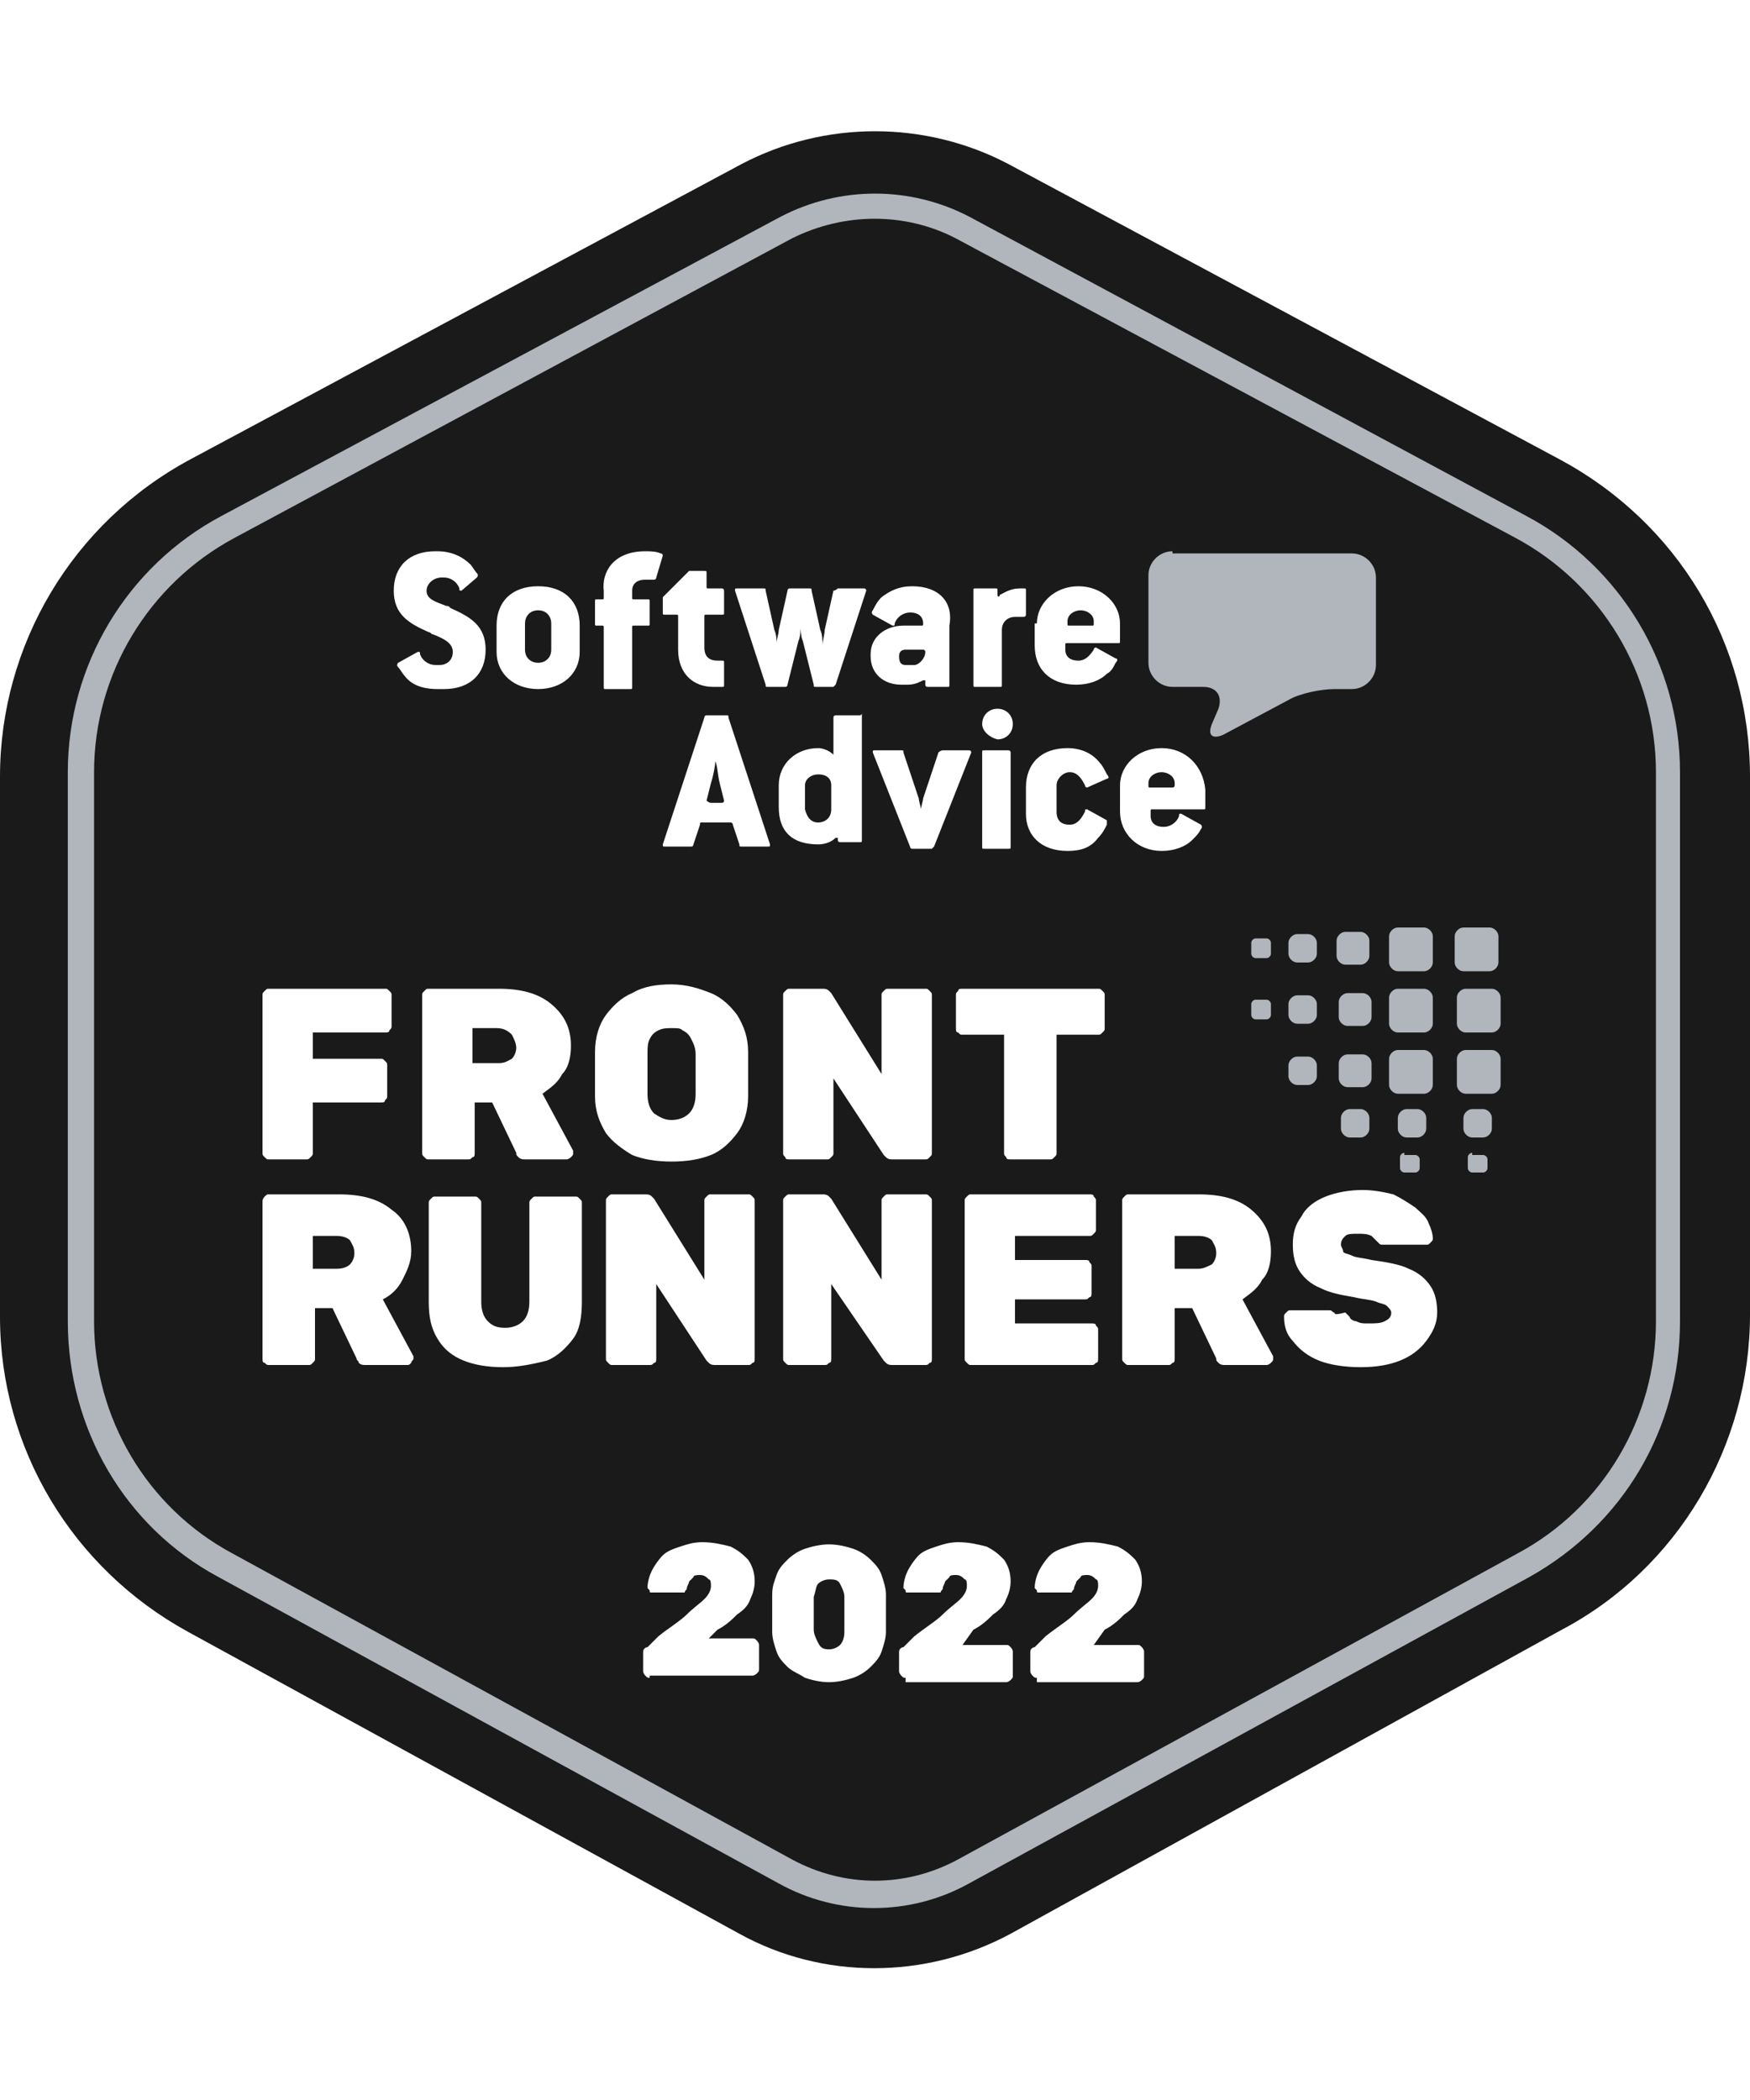<svg xmlns="http://www.w3.org/2000/svg" xml:space="preserve" id="Layer_1" x="0" y="0" style="enable-background:new 0 0 80 96" version="1.1" viewBox="0 0 80 96"><style>.st0{fill:#1a1a1a}.st2{fill:#b1b5bc}</style><path d="M48.9 28.6h1c.1 0 .1 0 .1-.1v-.1c0-.3-.3-.5-.6-.5s-.6.2-.6.5v.1c0 .1 0 .1.1.1zM41.8 30.4h-.4c-.2 0-.3-.1-.3-.4 0-.2.1-.3.3-.3h.8c.1 0 .1.1.1.1 0 .3-.3.6-.5.6zM24.6 30.3c.3 0 .6-.2.6-.6v-1.2c0-.3-.2-.6-.6-.6-.4 0-.6.3-.6.6v1.2c0 .4.3.6.6.6zM53.6 36h-1c-.1 0-.1 0-.1-.1v-.1c0-.3.3-.5.6-.5s.6.2.6.5v.1s0 .1-.1.1zM37.4 37.6c.3 0 .6-.2.6-.6v-1.1c0-.3-.2-.5-.6-.5-.3 0-.6.2-.6.5V37c.1.4.3.6.6.6zM32.5 36.7h.5c.1 0 .1-.1.1-.1l-.2-.8c-.1-.4-.1-.8-.2-1 0 .2-.1.7-.2 1l-.2.8s.1.1.2.1zM30.7 51.2c.3 0 .6-.1.8-.3.2-.2.3-.5.3-.9v-1.8c0-.3-.1-.5-.2-.7-.1-.2-.2-.3-.4-.4-.1-.1-.2-.1-.5-.1-.2 0-.4 0-.6.1-.2.1-.3.2-.4.4-.1.2-.1.4-.1.7V50c0 .4.1.7.3.9.3.2.5.3.8.3zM21.7 48.6h1.1c.3 0 .4-.1.6-.2.1-.1.2-.3.2-.5s-.1-.4-.2-.6c-.2-.2-.4-.3-.7-.3h-1.1v1.6zM37.9 75.4c.2 0 .4-.1.5-.2.1-.1.2-.3.2-.6V73c0-.2-.1-.4-.2-.6-.1-.2-.3-.2-.5-.2s-.4.1-.5.2c-.1.1-.1.3-.2.6v1.5c0 .2.1.4.2.6.1.2.2.3.5.3zM15.4 58h-1.1v-1.5h1.1c.3 0 .5.1.6.2.1.2.2.3.2.6 0 .2-.1.4-.2.5-.1.1-.3.2-.6.2zM54.8 58h-1.1v-1.5h1.1c.3 0 .5.1.6.2.1.2.2.3.2.6 0 .2-.1.4-.2.5-.2.1-.4.2-.6.2z" class="st0"/><path d="M33.9 7.5c3.8-2 8.4-2 12.2 0L71.3 21c5.4 2.9 8.7 8.4 8.7 14.5v24.6c0 6-3.3 11.6-8.6 14.4L46.2 88.4c-3.9 2.1-8.6 2.1-12.4 0L8.6 74.6C3.3 71.7 0 66.2 0 60.2V35.5c0-6 3.3-11.6 8.7-14.5L33.9 7.5zM19.5 27c0 .4.4.5.9.7.1 0 .1 0 .2.1.9.4 1.6.8 1.6 1.9 0 1.1-.7 1.8-1.9 1.8H20c-.7 0-1.2-.2-1.5-.6-.1-.1-.2-.3-.3-.4-.1-.1 0-.2 0-.2l.9-.5c.1 0 .1 0 .1.1.1.3.4.5.7.5h.2c.3 0 .6-.2.6-.6 0-.4-.4-.6-.9-.8-.1 0-.1-.1-.2-.1-.9-.4-1.6-.8-1.6-1.9 0-1.1.7-1.8 1.9-1.8h.1c.7 0 1.2.3 1.5.6.1.1.2.3.3.4.1.1 0 .2 0 .2l-.7.6c-.1 0-.1 0-.1-.1-.1-.3-.4-.5-.7-.5h-.1c-.4 0-.7.3-.7.6zm10-1.8c.2 0 .5 0 .7.1.1 0 .1.1.1.1l-.3 1c0 .1-.1.1-.1.1h-.4c-.4 0-.6.2-.6.5v.3c0 .1 0 .1.1.1h.6c.1 0 .1 0 .1.1v1c0 .1 0 .1-.1.1H29c-.1 0-.1 0-.1.1v2.7c0 .1 0 .1-.1.1h-1.1c-.1 0-.1 0-.1-.1v-2.7c0-.1 0-.1-.1-.1h-.2c-.1 0-.1 0-.1-.1v-1c0-.1 0-.1.1-.1h.2c.1 0 .1 0 .1-.1V27c-.1-.8.4-1.8 1.9-1.8zm3.5 1.7h-.6c-.1 0-.1 0-.1-.1v-.6c0-.1 0-.1-.1-.1h-.7l-1.2 1.2v.7c0 .1 0 .1.1.1h.5c.1 0 .1 0 .1.1v1.5c0 1.1.7 1.7 1.6 1.7h.4c.1 0 .1 0 .1-.1v-1c0-.1 0-.1-.1-.1h-.2c-.4 0-.6-.2-.6-.6v-1.4c0-.1 0-.1.1-.1h.7c.1 0 .1 0 .1-.1v-1s0-.1-.1-.1zm14.4 1.6c0-.9.8-1.7 1.9-1.7s1.9.8 1.9 1.7v.8c0 .1 0 .1-.1.1h-2.3c-.1 0-.1 0-.1.1v.2c0 .3.2.5.6.5.3 0 .5-.2.7-.5 0-.1.1-.1.1-.1l.9.5c.1 0 .1.1 0 .2-.1.2-.2.4-.4.5-.3.3-.8.5-1.4.5-1.2 0-1.9-.7-1.9-1.8v-1zm-.8-1.6h.2c.1 0 .1 0 .1.1v1.1c0 .1-.1.1-.1.1h-.4c-.3 0-.6.2-.6.6v2.5c0 .1 0 .1-.1.1h-1.1c-.1 0-.1 0-.1-.1V27c0-.1 0-.1.1-.1h.9c.1 0 .1 0 .1.1v.2c0 .1.1.1.1 0 .2-.1.5-.3.9-.3zm-4.9-.1c-.6 0-1 .2-1.4.5-.2.2-.3.4-.4.6-.1.1 0 .2 0 .2l.9.5c.1 0 .1 0 .1-.1.1-.3.4-.5.7-.5.4 0 .6.2.6.5 0 .1 0 .1-.1.1h-.8c-.8 0-1.5.5-1.5 1.3v.1c0 .8.6 1.3 1.4 1.3h.3c.3 0 .5-.1.7-.2h.1v.2s0 .1.1.1h.9c.1 0 .1 0 .1-.1v-2.7c.2-1.1-.5-1.8-1.7-1.8zm-3.4.1h1.2c.1 0 .1.1.1.1l-1.4 4.3-.1.1h-.8c-.1 0-.1 0-.1-.1l-.5-2c-.1-.2-.1-.6-.1-.6s0 .4-.1.6l-.5 2s0 .1-.1.1h-.8c-.1 0-.1 0-.1-.1L33.6 27c0-.1 0-.1.1-.1h1.2c.1 0 .1 0 .1.1l.4 1.8c.1.2.1.5.1.6 0-.2.1-.4.1-.6L36 27s0-.1.1-.1h.9c.1 0 .1 0 .1.1l.4 1.8c.1.2.1.5.1.7 0-.2.1-.5.1-.7l.4-1.8c.1 0 .2-.1.2-.1zm-13.7-.1c-1.2 0-1.9.7-1.9 1.8v1.2c0 1 .8 1.7 1.9 1.7 1.1 0 1.9-.7 1.9-1.7v-1.2c0-1.1-.7-1.8-1.9-1.8zm20.3 6.3c0-.4.3-.7.7-.7.4 0 .7.3.7.7 0 .4-.3.7-.7.7-.4-.1-.7-.4-.7-.7zm8.2 1.1c-1.1 0-1.9.8-1.9 1.7v1.2c0 1 .8 1.8 1.9 1.8.6 0 1.1-.2 1.4-.5.2-.2.3-.3.4-.5.1-.1 0-.2 0-.2l-.9-.5c-.1 0-.1 0-.1.1-.1.3-.4.5-.7.5-.4 0-.6-.2-.6-.5v-.2c0-.1 0-.1.1-.1H55c.1 0 .1 0 .1-.1v-.8c-.1-1.1-.9-1.9-2-1.9zm-4.2 1.1c.3 0 .5.2.7.6 0 .1.1.1.1.1l.9-.4c.1 0 .1-.1 0-.2-.1-.2-.2-.4-.3-.5-.3-.4-.8-.7-1.5-.7-1.2 0-1.9.7-1.9 1.8v1.2c0 1 .7 1.7 1.9 1.7.7 0 1.1-.2 1.4-.6.2-.2.3-.4.4-.6v-.2l-.9-.5c-.1 0-.1 0-.1.1-.2.4-.4.6-.7.6-.4 0-.6-.2-.6-.6v-1.2c0-.3.3-.6.6-.6zm-3.9-1h1.1s.1 0 .1.1v4.3c0 .1 0 .1-.1.1H45c-.1 0-.1 0-.1-.1v-4.3c0-.1 0-.1.1-.1zm-1.9 0h1.2c.1 0 .1.1.1.1l-1.7 4.3-.1.1h-.9s-.1 0-.1-.1l-1.7-4.3c0-.1 0-.1.1-.1h1.2c.1 0 .1 0 .1.1l.7 2.1c0 .1.1.4.1.5 0-.1.1-.4.1-.5l.7-2.1c.1-.1.2-.1.2-.1zm-3.8-1.6h-1.1s-.1 0-.1.1V34.5c-.2-.2-.5-.3-.7-.3-1 0-1.8.7-1.8 1.7v1c0 1.1.6 1.7 1.8 1.7.3 0 .6-.1.8-.3h.1v.1s0 .1.1.1h.9c.1 0 .1 0 .1-.1v-5.8c0 .1-.1.1-.1.1zm-6.1 0c.1 0 .1 0 .1.1l1.9 5.8c0 .1 0 .1-.1.1h-1.2c-.1 0-.1 0-.1-.1l-.3-.9s0-.1-.1-.1h-1.3c-.1 0-.1 0-.1.1l-.3.9s0 .1-.1.1h-1.2c-.1 0-.1 0-.1-.1l1.9-5.8s0-.1.1-.1h.9zm-4.3 20.1c.5.2 1.1.3 1.8.3s1.3-.1 1.8-.3c.5-.2.9-.6 1.2-1 .3-.4.5-1 .5-1.7v-2c0-.7-.2-1.2-.5-1.7-.3-.4-.7-.8-1.2-1-.5-.2-1.1-.4-1.8-.4s-1.3.1-1.8.4c-.5.2-.9.6-1.2 1-.3.4-.5 1-.5 1.7v2c0 .7.2 1.2.5 1.7.3.4.7.7 1.2 1zm-16.8.1c.1.1.1.1.2.1H14c.1 0 .1 0 .2-.1s.1-.1.1-.2v-2.3h3.1c.1 0 .2 0 .2-.1.1-.1.1-.1.1-.2v-1.4c0-.1 0-.1-.1-.2s-.1-.1-.2-.1h-3.1v-1.2h3.3c.1 0 .2 0 .2-.1.1-.1.1-.1.1-.2v-1.4c0-.1 0-.1-.1-.2s-.1-.1-.2-.1h-5.3c-.1 0-.1 0-.2.1s-.1.1-.1.2v7.2c0 .1 0 .1.1.2zm7.5.1c-.1 0-.1 0-.2-.1s-.1-.1-.1-.2v-7.2c0-.1 0-.1.1-.2s.1-.1.2-.1h3.2c1 0 1.8.2 2.4.7.6.5.9 1.1.9 1.9 0 .5-.1 1-.4 1.3-.2.4-.5.6-.9.9l1.4 2.6v.1c0 .1 0 .1-.1.2 0 0-.1.1-.2.1H24c-.1 0-.2 0-.3-.1-.1-.1-.1-.1-.1-.2l-1.1-2.3h-.8v2.3c0 .1 0 .2-.1.2-.1.1-.1.1-.2.1h-1.8zm16.3-.1c0 .1.1.1.2.1h1.7c.1 0 .1 0 .2-.1s.1-.1.1-.2v-3.4l2.3 3.5.1.1c.1.1.2.1.3.1h1.5c.1 0 .1 0 .2-.1s.1-.1.1-.2v-7.2c0-.1 0-.1-.1-.2s-.1-.1-.2-.1h-1.7c-.1 0-.1 0-.2.1s-.1.1-.1.2v3.6L38 45.4l-.1-.1c-.1-.1-.2-.1-.3-.1h-1.5c-.1 0-.1 0-.2.1s-.1.1-.1.2v7.2c0 .1 0 .1.1.2zm10.1 0c0 .1.1.1.2.1H48c.1 0 .1 0 .2-.1s.1-.1.1-.2v-5.4h1.9c.1 0 .1 0 .2-.1s.1-.1.1-.2v-1.5c0-.1 0-.1-.1-.2s-.1-.1-.2-.1H44c-.1 0-.2 0-.2.1-.1.1-.1.1-.1.2V47c0 .1 0 .2.1.2.1.1.1.1.2.1h1.9v5.4c0 .1 0 .1.1.2zM29.7 76.7c-.1 0-.1 0-.2-.1 0 0-.1-.1-.1-.2V75.5c0-.1.1-.2.2-.2l.5-.5c.5-.4 1-.7 1.3-1 .3-.3.6-.5.8-.7.2-.2.3-.4.3-.6 0-.1 0-.3-.1-.3-.1-.1-.2-.2-.4-.2-.1 0-.3 0-.3.1l-.2.2c0 .1-.1.2-.1.3 0 .1-.1.1-.1.2h-1.5c-.1 0-.1 0-.1-.1l-.1-.1c0-.3.1-.6.2-.8.1-.2.3-.5.5-.7.2-.2.5-.3.8-.4.3-.1.6-.2 1-.2.5 0 .9.1 1.3.2.4.2.6.4.8.6.2.3.3.6.3 1 0 .3-.1.6-.2.8-.1.3-.3.5-.6.7-.2.2-.5.5-.9.7l-.4.4h2c.1 0 .1 0 .2.1 0 0 .1.1.1.2v1.1c0 .1 0 .1-.1.2 0 0-.1.1-.2.1h-4.7zm7.1 0c.3.1.7.2 1.1.2.4 0 .8-.1 1.1-.2.3-.1.6-.3.8-.5.2-.2.4-.4.5-.7.1-.3.2-.6.2-.9V72.9c0-.3-.1-.6-.2-.9-.1-.3-.3-.5-.5-.7-.2-.2-.5-.4-.8-.5-.3-.1-.7-.2-1.1-.2-.4 0-.8.1-1.1.2-.3.1-.6.3-.8.5-.2.2-.4.4-.5.7-.1.3-.2.5-.2.9v1.7c0 .3.1.6.2.9.1.3.3.5.5.7.2.2.5.3.8.5zm23.5-14.5c.5.2 1.2.3 1.9.3s1.3-.1 1.8-.3c.5-.2.9-.5 1.2-.9.3-.4.5-.8.5-1.3s-.1-.9-.3-1.2c-.2-.3-.5-.6-1-.8-.4-.2-1-.3-1.7-.4-.4-.1-.7-.1-.9-.2-.2-.1-.4-.1-.4-.2s-.1-.2-.1-.3c0-.2.1-.3.2-.4.1-.1.3-.1.6-.1.2 0 .4 0 .6.1l.3.3c.1.1.1.1.2.1h2c.1 0 .1 0 .2-.1s.1-.1.1-.2c0-.2-.1-.5-.2-.7-.1-.3-.4-.5-.6-.7-.3-.2-.6-.4-1-.6-.4-.1-.9-.2-1.4-.2-.6 0-1.2.1-1.7.3-.5.2-.9.5-1.1.9-.3.4-.4.8-.4 1.3s.1.9.3 1.2c.2.3.5.6 1 .8.4.2.9.3 1.5.4.4.1.7.1 1 .2.2.1.4.1.5.2.1.1.2.2.2.3 0 .2-.1.3-.3.4-.2.1-.4.1-.8.1-.2 0-.3 0-.5-.1-.1 0-.3-.1-.3-.2l-.2-.2c-.4.1-.5.1-.5 0-.1 0-.1-.1-.2-.1H59c-.1 0-.1 0-.2.1s-.1.1-.1.2c0 .4.1.8.4 1.1.3.4.7.7 1.2.9zm-48.2.1c.1.1.1.1.2.1h1.8c.1 0 .1 0 .2-.1s.1-.1.1-.2v-2.3h.8l1.1 2.3c0 .1.1.1.1.2.1.1.2.1.3.1h1.9c.1 0 .1 0 .2-.1 0-.1.1-.1.1-.2V62l-1.4-2.6c.4-.2.7-.5.9-.9.2-.4.4-.8.4-1.3 0-.8-.3-1.5-.9-1.9-.6-.5-1.4-.7-2.4-.7h-3.2c-.1 0-.1 0-.2.1s-.1.2-.1.2v7.2c0 .1 0 .2.1.2zm10.9.2c-.7 0-1.3-.1-1.8-.3-.5-.2-.9-.5-1.2-1-.3-.5-.4-1-.4-1.7V55c0-.1 0-.1.1-.2s.1-.1.2-.1h1.8c.1 0 .1 0 .2.1s.1.1.1.2v4.5c0 .4.1.7.3.9.2.2.4.3.8.3.3 0 .6-.1.8-.3.2-.2.3-.5.3-.9V55c0-.1 0-.1.1-.2s.1-.1.2-.1h1.8c.1 0 .1 0 .2.1s.1.1.1.2v4.5c0 .7-.1 1.3-.4 1.7-.3.4-.7.8-1.2 1-.8.2-1.4.3-2 .3zm5-.1c-.1 0-.1 0-.2-.1s-.1-.1-.1-.2v-7.2c0-.1 0-.1.1-.2s.1-.1.2-.1h1.5c.1 0 .2 0 .3.1l.1.1 2.3 3.7v-3.6c0-.1 0-.1.1-.2s.1-.1.2-.1h1.7c.1 0 .1 0 .2.1s.1.1.1.2v7.2c0 .1 0 .2-.1.2-.1.1-.1.1-.2.1h-1.5c-.1 0-.2 0-.3-.1l-.1-.1-2.3-3.5v3.4c0 .1 0 .2-.1.2-.1.1-.1.1-.2.1H28zm8.1 0c-.1 0-.1 0-.2-.1s-.1-.1-.1-.2v-7.2c0-.1 0-.1.1-.2s.1-.1.2-.1h1.5c.1 0 .2 0 .3.1l.1.1 2.3 3.7v-3.6c0-.1 0-.1.1-.2s.1-.1.2-.1h1.7c.1 0 .1 0 .2.1s.1.1.1.2v7.2c0 .1 0 .2-.1.2-.1.1-.1.1-.2.1h-1.5c-.1 0-.2 0-.3-.1l-.1-.1-2.4-3.5v3.4c0 .1 0 .2-.1.2-.1.1-.1.1-.2.1h-1.6zm8.3 0c-.1 0-.1 0-.2-.1s-.1-.1-.1-.2v-7.2c0-.1 0-.1.1-.2s.1-.1.2-.1h5.4c.1 0 .2 0 .2.1.1.1.1.1.1.2v1.3c0 .1 0 .1-.1.2s-.1.1-.2.1h-3.4v1.1h3.2c.1 0 .2 0 .2.1.1.1.1.1.1.2v1.2c0 .1 0 .2-.1.2-.1.1-.1.1-.2.1h-3.2v1.1h3.5c.1 0 .2 0 .2.1.1.1.1.1.1.2v1.3c0 .1 0 .2-.1.2-.1.1-.1.1-.2.1h-5.5zm7.2 0c-.1 0-.1 0-.2-.1s-.1-.1-.1-.2v-7.2c0-.1 0-.1.1-.2s.1-.1.2-.1h3.2c1 0 1.8.2 2.4.7.6.5.9 1.1.9 1.9 0 .5-.1 1-.4 1.3-.2.4-.5.6-.9.9l1.4 2.6v.1c0 .1 0 .1-.1.2 0 0-.1.1-.2.1H56c-.1 0-.2 0-.3-.1-.1-.1-.1-.1-.1-.2l-1.1-2.3h-.8v2.3c0 .1 0 .2-.1.2-.1.1-.1.1-.2.1h-1.8zM41.4 76.7c-.1 0-.1 0-.2-.1 0 0-.1-.1-.1-.2V75.5c0-.1.1-.2.2-.2l.5-.5c.5-.4 1-.7 1.3-1 .3-.3.6-.5.8-.7.2-.2.3-.4.3-.6 0-.1 0-.3-.1-.3-.1-.1-.2-.2-.4-.2-.1 0-.3 0-.3.1l-.2.2c0 .1-.1.2-.1.3 0 .1-.1.1-.1.2h-1.5c-.1 0-.1 0-.1-.1l-.1-.1c0-.3.1-.6.2-.8.1-.2.3-.5.5-.7.2-.2.5-.3.8-.4.3-.1.6-.2 1-.2.5 0 .9.1 1.3.2.4.2.6.4.8.6.2.3.3.6.3 1 0 .3-.1.6-.2.8-.1.3-.3.5-.6.7-.2.2-.5.5-.9.7l-.5.7h2c.1 0 .1 0 .2.1 0 0 .1.1.1.2v1.1c0 .1 0 .1-.1.2 0 0-.1.1-.2.1h-4.6zm6 0c-.1 0-.1 0-.2-.1 0 0-.1-.1-.1-.2V75.5c0-.1.1-.2.2-.2l.5-.5c.5-.4 1-.7 1.3-1 .3-.3.6-.5.8-.7.2-.2.3-.4.3-.6 0-.1 0-.3-.1-.3-.1-.1-.2-.2-.4-.2-.1 0-.3 0-.3.1l-.2.2c0 .1-.1.2-.1.3 0 .1-.1.1-.1.2h-1.5c-.1 0-.1 0-.1-.1l-.1-.1c0-.3.1-.6.2-.8.1-.2.3-.5.5-.7.2-.2.5-.3.8-.4.3-.1.6-.2 1-.2.5 0 .9.1 1.3.2.4.2.6.4.8.6.2.3.3.6.3 1 0 .3-.1.6-.2.8-.1.3-.3.5-.6.7-.2.2-.5.5-.9.7l-.5.7h2c.1 0 .1 0 .2.1 0 0 .1.1.1.2v1.1c0 .1 0 .1-.1.2 0 0-.1.1-.2.1h-4.6z" style="fill-rule:evenodd;clip-rule:evenodd;fill:#1a1a1a"/><path d="M63.9 42.4c-.2 0-.4.2-.4.4V44c0 .2.2.4.4.4h1.2c.2 0 .4-.2.4-.4v-1.2c0-.2-.2-.4-.4-.4h-1.2zM66.9 42.4c-.2 0-.4.2-.4.4V44c0 .2.2.4.4.4h1.2c.2 0 .4-.2.4-.4v-1.2c0-.2-.2-.4-.4-.4h-1.2zM61.5 42.6c-.2 0-.4.2-.4.4v.7c0 .2.2.4.4.4h.7c.2 0 .4-.2.4-.4V43c0-.2-.2-.4-.4-.4h-.7zM59.3 42.7c-.2 0-.4.2-.4.4v.5c0 .2.2.4.4.4h.5c.2 0 .4-.2.4-.4v-.5c0-.2-.2-.4-.4-.4h-.5zM57.4 42.9c-.1 0-.2.1-.2.2v.5c0 .1.1.2.2.2h.5c.1 0 .2-.1.2-.2v-.5c0-.1-.1-.2-.2-.2h-.5zM63.9 48c-.2 0-.4.2-.4.4v1.2c0 .2.2.4.4.4h1.2c.2 0 .4-.2.4-.4v-1.2c0-.2-.2-.4-.4-.4h-1.2zM66.6 48.4c0-.2.2-.4.4-.4h1.2c.2 0 .4.2.4.4v1.2c0 .2-.2.4-.4.4H67c-.2 0-.4-.2-.4-.4v-1.2zM61.2 48.6c0-.2.2-.4.4-.4h.7c.2 0 .4.2.4.4v.7c0 .2-.2.4-.4.4h-.7c-.2 0-.4-.2-.4-.4v-.7zM58.9 48.7c0-.2.2-.4.4-.4h.5c.2 0 .4.2.4.4v.5c0 .2-.2.4-.4.4h-.5c-.2 0-.4-.2-.4-.4v-.5zM61.3 51.1c0-.2.2-.4.4-.4h.5c.2 0 .4.2.4.4v.5c0 .2-.2.4-.4.4h-.5c-.2 0-.4-.2-.4-.4v-.5zM63.9 51.1c0-.2.2-.4.4-.4h.5c.2 0 .4.2.4.4v.5c0 .2-.2.4-.4.4h-.5c-.2 0-.4-.2-.4-.4v-.5zM66.9 51.1c0-.2.2-.4.4-.4h.5c.2 0 .4.2.4.4v.5c0 .2-.2.4-.4.4h-.5c-.2 0-.4-.2-.4-.4v-.5zM63.9 45.2c-.2 0-.4.2-.4.4v1.2c0 .2.2.4.4.4h1.2c.2 0 .4-.2.4-.4v-1.2c0-.2-.2-.4-.4-.4h-1.2zM66.6 45.6c0-.2.2-.4.4-.4h1.2c.2 0 .4.2.4.4v1.2c0 .2-.2.4-.4.4H67c-.2 0-.4-.2-.4-.4v-1.2zM61.2 45.8c0-.2.2-.4.4-.4h.7c.2 0 .4.2.4.4v.7c0 .2-.2.4-.4.4h-.7c-.2 0-.4-.2-.4-.4v-.7zM58.9 45.9c0-.2.2-.4.4-.4h.5c.2 0 .4.2.4.4v.5c0 .2-.2.4-.4.4h-.5c-.2 0-.4-.2-.4-.4v-.5zM57.2 45.9c0-.1.1-.2.2-.2h.5c.1 0 .2.1.2.2v.5c0 .1-.1.2-.2.2h-.5c-.1 0-.2-.1-.2-.2v-.5zM64.2 52.7c-.1 0-.2.1-.2.2v.5c0 .1.1.2.2.2h.5c.1 0 .2-.1.2-.2V53c0-.1-.1-.2-.2-.2h-.5zM67.3 52.7c-.1 0-.2.1-.2.2v.5c0 .1.1.2.2.2h.5c.1 0 .2-.1.2-.2V53c0-.1-.1-.2-.2-.2h-.5zM53.6 25.2c-.6 0-1.1.5-1.1 1.1v4c0 .6.5 1.1 1.1 1.1H55c.6 0 .9.4.7 1l-.3.7c-.2.5 0 .7.5.5l3-1.6c.5-.3 1.5-.5 2.1-.5h.8c.6 0 1.1-.5 1.1-1.1v-4c0-.6-.5-1.1-1.1-1.1h-8.2z" class="st2"/><path d="M35.7 9.9c2.7-1.4 5.9-1.4 8.6 0l25.5 13.7c4.3 2.3 7 6.8 7 11.7v25.1c0 4.9-2.6 9.3-6.9 11.7l-25.6 14c-2.7 1.5-6 1.5-8.7 0L10 72.1c-4.3-2.3-6.9-6.8-6.9-11.7V35.3c0-4.9 2.7-9.4 7-11.7L35.7 9.9zm8 1c-2.3-1.2-5.1-1.2-7.5 0L10.7 24.6c-3.9 2.1-6.4 6.2-6.4 10.7v25.1c0 4.4 2.4 8.5 6.3 10.6l25.6 14c2.4 1.3 5.2 1.3 7.6 0l25.6-14c3.9-2.1 6.3-6.2 6.3-10.6V35.3c0-4.5-2.5-8.6-6.4-10.7L43.7 10.9z" style="fill-rule:evenodd;clip-rule:evenodd;fill:#b1b5bc"/></svg>